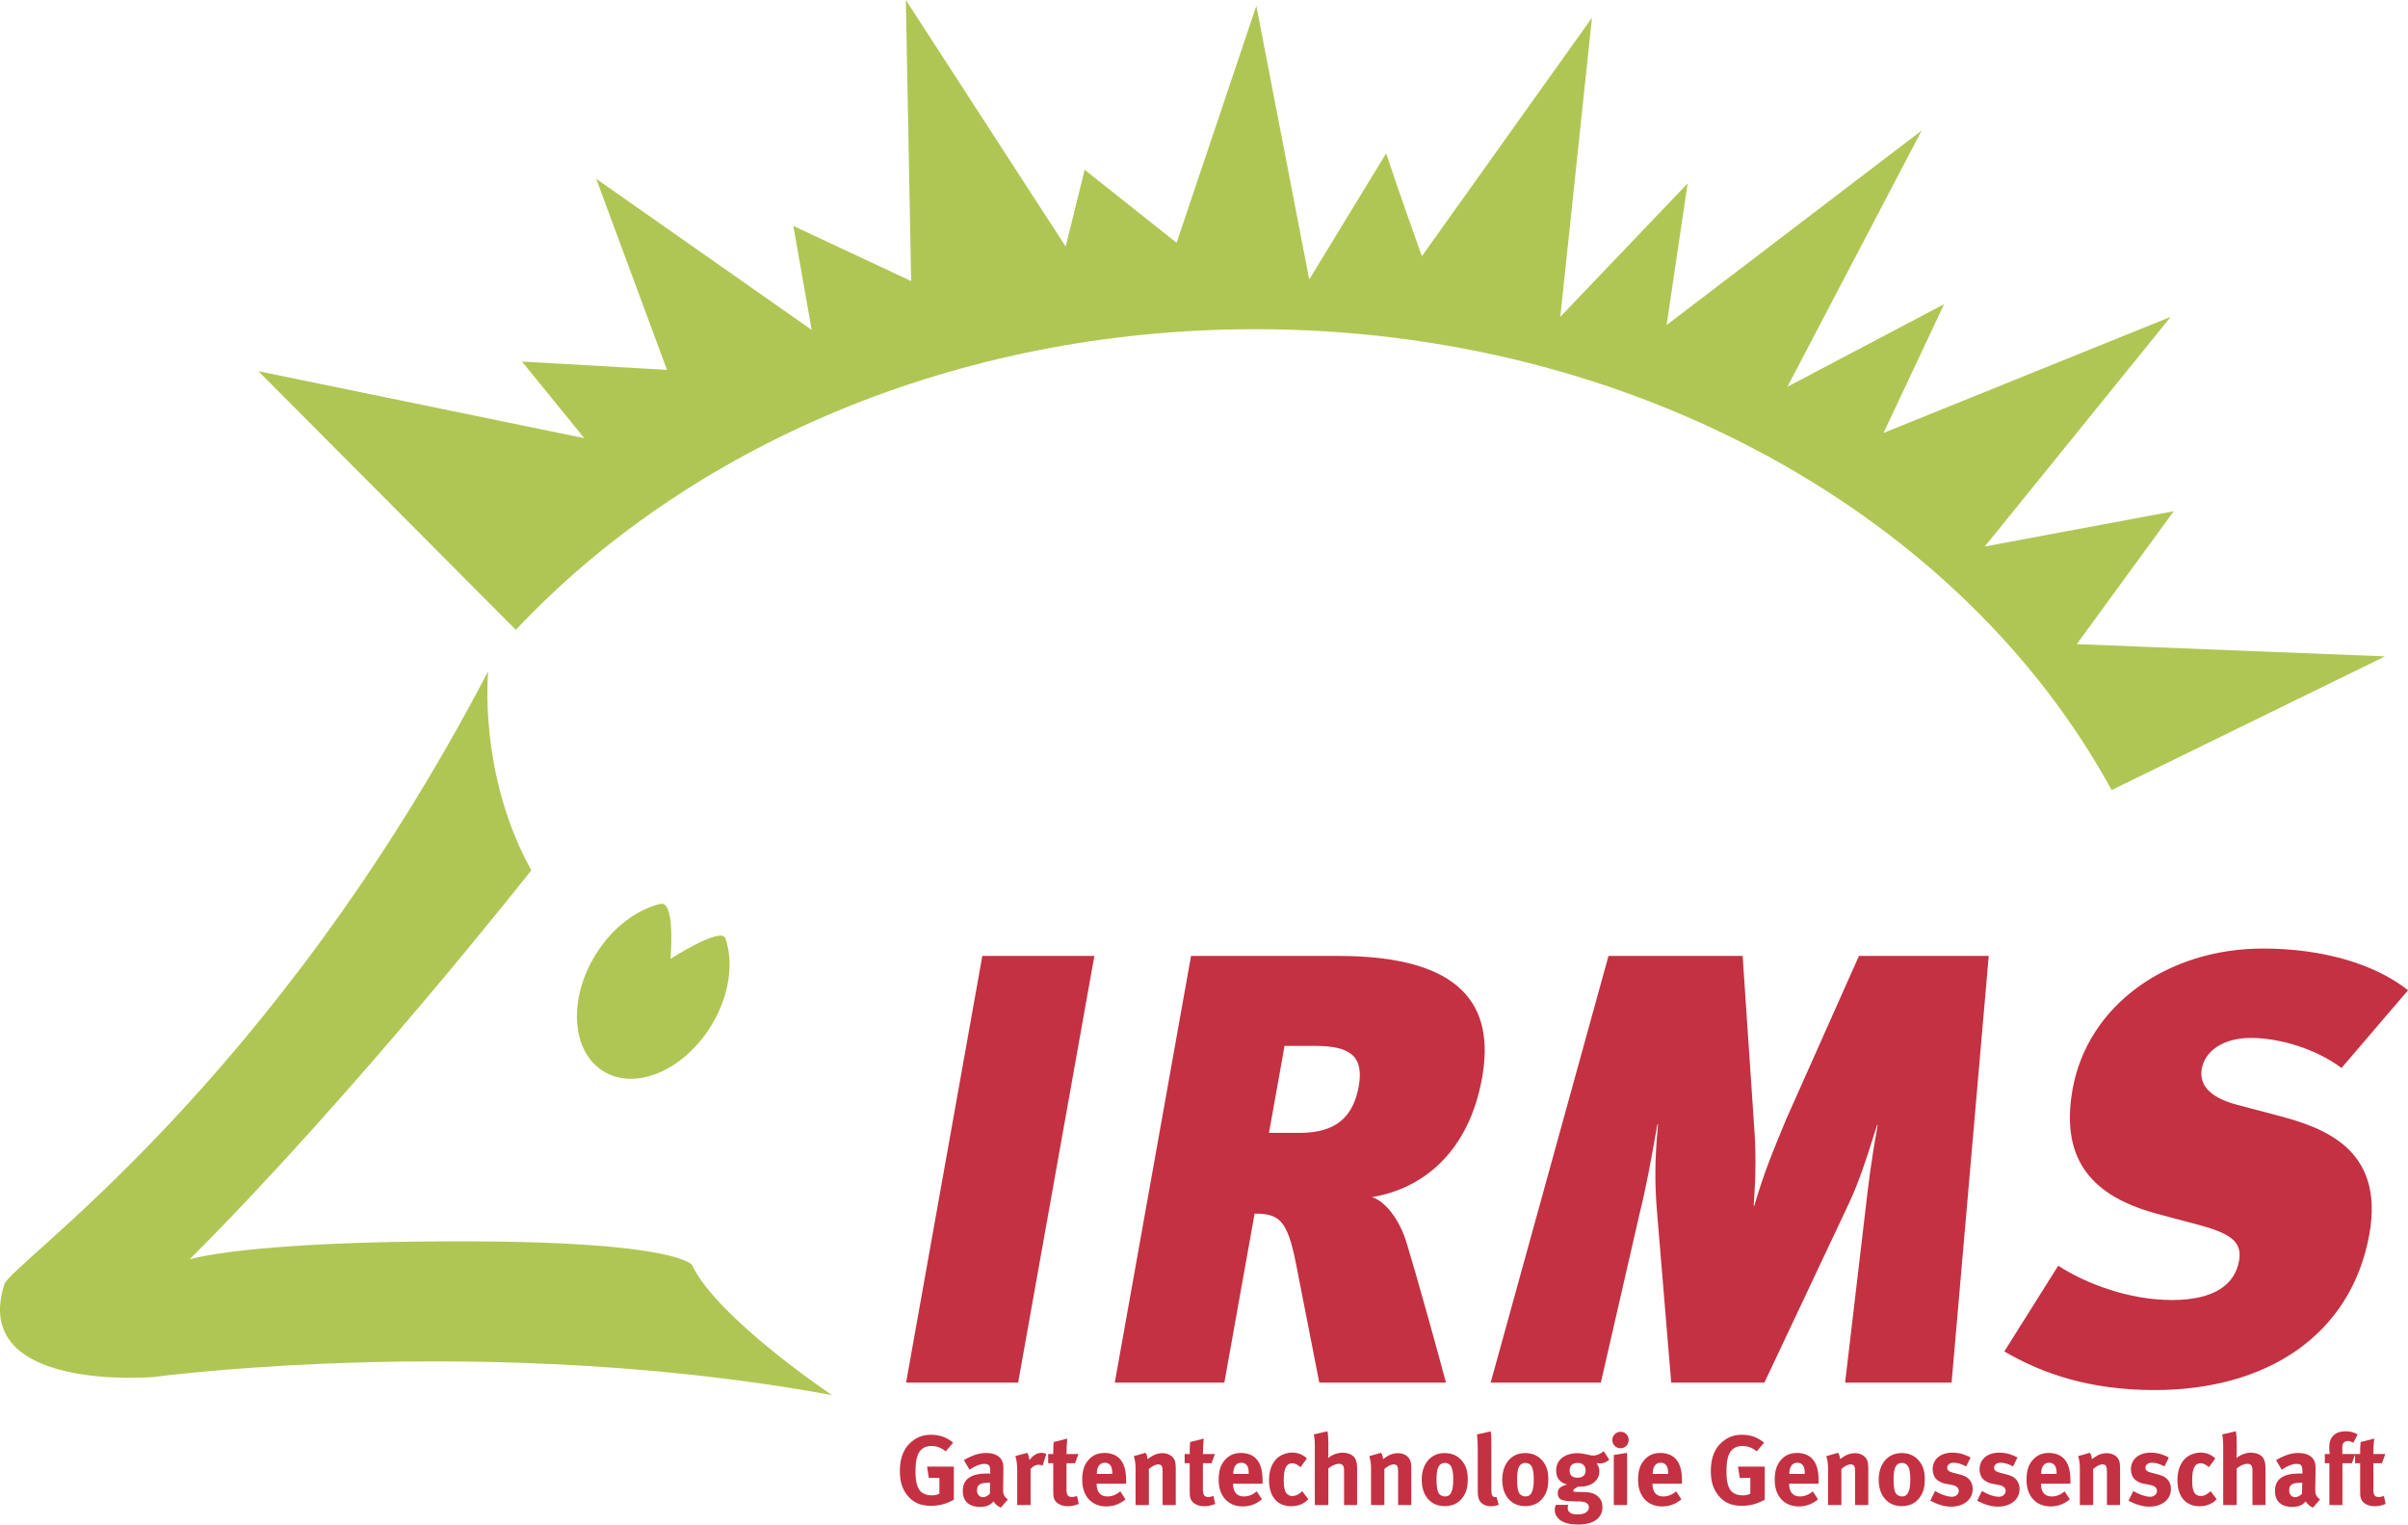 <?xml version="1.0" encoding="UTF-8"?>
<svg xmlns="http://www.w3.org/2000/svg" xmlns:xlink="http://www.w3.org/1999/xlink" width="321.86pt" height="203.74pt" viewBox="0 0 321.86 203.74" version="1.1">
<defs>
<clipPath id="clip1">
  <path d="M 207 193 L 216 193 L 216 203.738 L 207 203.738 Z M 207 193 "/>
</clipPath>
<clipPath id="clip2">
  <path d="M 267 126 L 321.859 126 L 321.859 186 L 267 186 Z M 267 126 "/>
</clipPath>
</defs>
<g id="surface1">
<path style=" stroke:none;fill-rule:nonzero;fill:rgb(68.999%,77.599%,32.899%);fill-opacity:1;" d="M 0.578 171.641 C -4.043 186.113 20.508 184.027 20.508 184.027 C 20.508 184.027 29.383 182.828 43.293 182.246 C 60.609 181.52 85.723 181.754 111.207 186.445 C 111.207 186.445 95.914 176.207 92.488 169.051 C 92.488 169.051 90.652 165.887 61.625 165.887 C 32.602 165.887 25.344 168.305 25.344 168.305 C 47.715 145.934 71.016 116.305 71.016 116.305 C 63.855 103.383 65.254 89.695 65.254 89.695 C 36.227 145.328 1.488 168.793 0.578 171.641 "/>
<path style=" stroke:none;fill-rule:nonzero;fill:rgb(68.999%,77.599%,32.899%);fill-opacity:1;" d="M 88.277 120.793 C 85.105 121.539 81.844 123.961 79.602 127.59 C 75.914 133.555 76.379 140.523 80.641 143.156 C 84.902 145.793 91.344 143.094 95.031 137.125 C 97.5 133.137 98.105 128.695 96.965 125.402 C 96.398 123.777 89.625 128.141 89.625 128.141 C 89.625 128.141 90.277 120.773 88.453 120.773 C 88.395 120.773 88.336 120.777 88.277 120.793 "/>
<path style=" stroke:none;fill-rule:nonzero;fill:rgb(68.999%,77.599%,32.899%);fill-opacity:1;" d="M 121.785 37.559 L 106.039 30.191 L 108.488 44.086 L 79.691 23.891 L 89.148 49.426 L 69.77 48.316 L 78.094 58.555 L 34.535 49.605 L 68.949 84.172 C 91.977 59.703 127.691 43.992 167.789 43.992 C 218.629 43.992 262.414 69.246 282.246 105.586 L 318.789 87.719 L 277.59 86.082 L 290.547 68.32 L 265.289 73.035 L 290.145 42.34 L 251.758 57.859 L 259.852 40.652 L 238.906 51.691 L 256.855 17.445 L 222.762 43.438 L 225.574 24.512 L 208.555 42.34 L 212.789 2.363 L 190.055 34.234 C 187.535 27.273 185.273 20.492 185.273 20.492 L 174.996 37.352 L 167.926 0.777 L 157.266 32.445 L 144.98 22.691 L 142.441 32.949 L 121.078 0.004 L 121.785 37.559 "/>
<path style=" stroke:none;fill-rule:nonzero;fill:rgb(76.9%,19.199%,25.899%);fill-opacity:1;" d="M 122.211 192.391 C 120.922 193.258 120.277 194.637 120.277 196.594 C 120.277 197.98 120.586 198.965 121.266 199.828 C 122.012 200.785 123.035 201.238 124.418 201.238 C 125.508 201.238 126.547 200.973 127.492 200.414 L 127.492 195.996 L 123.914 195.996 L 124.152 197.512 L 125.562 197.512 L 125.562 199.617 C 125.258 199.777 124.926 199.844 124.512 199.844 C 123.914 199.844 123.406 199.656 123.062 199.324 C 122.598 198.859 122.367 198.008 122.367 196.691 C 122.367 195.305 122.527 194.305 123.152 193.711 C 123.477 193.406 123.938 193.242 124.484 193.242 C 125.191 193.242 125.812 193.469 126.41 193.961 L 127.398 192.801 C 126.59 192.098 125.578 191.742 124.457 191.742 C 123.582 191.742 122.891 191.941 122.211 192.391 "/>
<path style=" stroke:none;fill-rule:nonzero;fill:rgb(76.9%,19.199%,25.899%);fill-opacity:1;" d="M 129.941 194.574 C 129.461 194.773 129.195 194.906 128.836 195.133 L 129.594 196.41 C 130.328 195.918 130.992 195.637 131.562 195.637 C 132.215 195.637 132.359 195.891 132.359 196.648 L 132.359 196.926 C 132.215 196.918 132.098 196.918 131.961 196.918 C 129.797 196.918 128.688 197.66 128.688 199.258 C 128.688 200.613 129.516 201.387 131.031 201.387 C 131.59 201.387 132.07 201.254 132.402 201.012 C 132.535 200.922 132.684 200.785 132.812 200.652 C 132.988 201 133.359 201.305 133.773 201.477 L 134.715 200.387 C 134.117 199.934 134.066 199.617 134.078 198.871 L 134.117 196.586 C 134.133 195.852 134.09 195.637 133.996 195.359 C 133.734 194.602 132.945 194.176 131.805 194.176 C 131.18 194.176 130.605 194.297 129.941 194.574 M 130.594 199.191 C 130.594 198.379 131.02 198.152 132.254 198.152 L 132.336 198.152 L 132.309 199.617 C 132.043 199.91 131.711 200.082 131.379 200.082 C 130.926 200.082 130.594 199.723 130.594 199.191 "/>
<path style=" stroke:none;fill-rule:nonzero;fill:rgb(76.9%,19.199%,25.899%);fill-opacity:1;" d="M 137.59 195.133 C 137.562 194.746 137.469 194.441 137.309 194.16 L 135.715 194.586 C 135.859 194.973 135.965 195.664 135.965 196.582 L 135.965 201.133 L 137.75 201.133 L 137.75 196.316 C 138.082 195.93 138.441 195.746 138.84 195.746 C 139.039 195.746 139.188 195.785 139.359 195.875 L 139.852 194.309 C 139.57 194.188 139.453 194.16 139.188 194.16 C 138.52 194.16 137.973 194.613 137.59 195.133 "/>
<path style=" stroke:none;fill-rule:nonzero;fill:rgb(76.9%,19.199%,25.899%);fill-opacity:1;" d="M 140.848 192.711 C 140.781 193.219 140.781 193.652 140.781 194.32 L 140.102 194.32 L 140.102 195.543 L 140.781 195.543 L 140.781 199.242 C 140.781 199.867 140.797 200.004 140.898 200.293 C 141.113 200.895 141.832 201.293 142.738 201.293 C 143.203 201.293 143.668 201.199 144.188 200.984 L 143.961 199.922 C 143.641 200.016 143.48 200.059 143.324 200.059 C 142.711 200.059 142.551 199.828 142.551 198.965 L 142.551 195.543 L 143.695 195.543 L 144.145 194.32 L 142.551 194.32 C 142.551 193.629 142.59 192.887 142.656 192.258 L 140.848 192.711 "/>
<path style=" stroke:none;fill-rule:nonzero;fill:rgb(76.9%,19.199%,25.899%);fill-opacity:1;" d="M 145.504 195.09 C 144.902 195.758 144.652 196.57 144.652 197.793 C 144.652 199.934 145.914 201.32 147.871 201.32 C 148.828 201.32 149.652 201.012 150.441 200.375 L 149.746 199.309 C 149.199 199.762 148.629 199.988 148.02 199.988 C 147.102 199.988 146.578 199.391 146.578 198.34 L 146.578 198.285 L 150.52 198.285 L 150.52 197.871 C 150.52 196.449 150.238 195.531 149.613 194.895 C 149.176 194.441 148.43 194.172 147.648 194.172 C 146.738 194.172 146.062 194.465 145.504 195.09 M 146.605 196.953 C 146.605 196.008 146.992 195.477 147.672 195.477 C 148.027 195.477 148.281 195.613 148.457 195.879 C 148.613 196.133 148.668 196.395 148.668 196.902 L 148.668 196.98 L 146.605 196.98 L 146.605 196.953 "/>
<path style=" stroke:none;fill-rule:nonzero;fill:rgb(76.9%,19.199%,25.899%);fill-opacity:1;" d="M 151.543 194.602 C 151.703 195.051 151.781 195.613 151.781 196.199 L 151.781 201.133 L 153.562 201.133 L 153.562 196.316 C 153.977 195.945 154.441 195.703 154.801 195.703 C 155.266 195.703 155.398 195.93 155.398 196.703 L 155.398 201.133 L 157.156 201.133 L 157.156 196.156 C 157.156 195.73 157.117 195.438 157.023 195.184 C 156.812 194.602 156.145 194.199 155.387 194.199 C 154.988 194.199 154.523 194.309 154.164 194.492 C 153.871 194.652 153.645 194.812 153.379 195 C 153.379 194.719 153.285 194.426 153.125 194.148 L 151.543 194.602 "/>
<path style=" stroke:none;fill-rule:nonzero;fill:rgb(76.9%,19.199%,25.899%);fill-opacity:1;" d="M 159.082 192.711 C 159.02 193.219 159.02 193.652 159.02 194.32 L 158.34 194.32 L 158.34 195.543 L 159.02 195.543 L 159.02 199.242 C 159.02 199.867 159.031 200.004 159.137 200.293 C 159.352 200.895 160.07 201.293 160.973 201.293 C 161.438 201.293 161.906 201.199 162.426 200.984 L 162.195 199.922 C 161.879 200.016 161.719 200.059 161.559 200.059 C 160.945 200.059 160.785 199.828 160.785 198.965 L 160.785 195.543 L 161.934 195.543 L 162.383 194.32 L 160.785 194.32 C 160.785 193.629 160.828 192.887 160.895 192.258 L 159.082 192.711 "/>
<path style=" stroke:none;fill-rule:nonzero;fill:rgb(76.9%,19.199%,25.899%);fill-opacity:1;" d="M 163.742 195.09 C 163.141 195.758 162.891 196.57 162.891 197.793 C 162.891 199.934 164.152 201.32 166.109 201.32 C 167.066 201.32 167.891 201.012 168.676 200.375 L 167.984 199.309 C 167.438 199.762 166.867 199.988 166.258 199.988 C 165.34 199.988 164.816 199.391 164.816 198.34 L 164.816 198.285 L 168.758 198.285 L 168.758 197.871 C 168.758 196.449 168.477 195.531 167.852 194.895 C 167.414 194.441 166.668 194.172 165.883 194.172 C 164.977 194.172 164.301 194.465 163.742 195.09 M 164.844 196.953 C 164.844 196.008 165.23 195.477 165.91 195.477 C 166.27 195.477 166.52 195.613 166.695 195.879 C 166.855 196.133 166.906 196.395 166.906 196.902 L 166.906 196.98 L 164.844 196.98 L 164.844 196.953 "/>
<path style=" stroke:none;fill-rule:nonzero;fill:rgb(76.9%,19.199%,25.899%);fill-opacity:1;" d="M 171.02 194.625 C 170.219 195.172 169.621 196.211 169.621 197.781 C 169.621 199.988 170.711 201.293 172.59 201.293 C 173.238 201.293 173.77 201.148 174.25 200.867 C 174.488 200.723 174.609 200.625 174.875 200.359 L 174.062 199.285 L 173.957 199.375 C 173.52 199.762 173.145 199.934 172.734 199.934 C 172.426 199.934 172.121 199.789 171.938 199.551 C 171.707 199.258 171.59 198.727 171.59 197.832 C 171.59 196.234 171.949 195.547 172.746 195.547 C 173.078 195.547 173.469 195.746 173.824 196.078 L 174.688 194.906 C 174.395 194.652 174.277 194.559 174.023 194.43 C 173.652 194.227 173.16 194.121 172.707 194.121 C 172.137 194.121 171.473 194.32 171.02 194.625 "/>
<path style=" stroke:none;fill-rule:nonzero;fill:rgb(76.9%,19.199%,25.899%);fill-opacity:1;" d="M 175.605 191.699 C 175.688 191.98 175.742 192.617 175.742 193.258 L 175.742 201.133 L 177.551 201.133 L 177.551 196.25 C 177.949 195.891 178.52 195.625 178.961 195.625 C 179.465 195.625 179.652 195.879 179.652 196.555 L 179.652 201.133 L 181.395 201.133 L 181.395 196.367 C 181.395 195.719 181.355 195.492 181.223 195.105 C 181.008 194.508 180.316 194.137 179.453 194.137 C 178.762 194.137 177.988 194.43 177.523 194.867 C 177.523 194.785 177.551 194.508 177.551 194.297 L 177.551 192.938 C 177.551 192.285 177.512 191.645 177.43 191.273 L 175.605 191.699 "/>
<path style=" stroke:none;fill-rule:nonzero;fill:rgb(76.9%,19.199%,25.899%);fill-opacity:1;" d="M 183.02 194.602 C 183.176 195.051 183.258 195.613 183.258 196.199 L 183.258 201.133 L 185.039 201.133 L 185.039 196.316 C 185.453 195.945 185.918 195.703 186.277 195.703 C 186.742 195.703 186.875 195.93 186.875 196.703 L 186.875 201.133 L 188.633 201.133 L 188.633 196.156 C 188.633 195.73 188.59 195.438 188.496 195.184 C 188.285 194.602 187.621 194.199 186.863 194.199 C 186.465 194.199 185.996 194.309 185.637 194.492 C 185.348 194.652 185.121 194.812 184.855 195 C 184.855 194.719 184.762 194.426 184.602 194.148 L 183.02 194.602 "/>
<path style=" stroke:none;fill-rule:nonzero;fill:rgb(76.9%,19.199%,25.899%);fill-opacity:1;" d="M 190.031 197.754 C 190.031 199.895 191.238 201.277 193.086 201.277 C 194.137 201.277 194.816 200.918 195.336 200.332 C 195.922 199.668 196.188 198.871 196.188 197.699 C 196.188 196.598 195.949 195.852 195.402 195.211 C 194.816 194.52 194.059 194.188 193.086 194.188 C 191.25 194.188 190.031 195.609 190.031 197.754 M 192.234 199.43 C 192.09 199.082 192.008 198.5 192.008 197.715 C 192.008 197.035 192.074 196.559 192.199 196.195 C 192.344 195.77 192.688 195.504 193.117 195.504 C 193.434 195.504 193.715 195.637 193.887 195.863 C 194.125 196.168 194.246 196.77 194.246 197.688 C 194.246 199.297 193.914 199.988 193.141 199.988 C 192.797 199.988 192.395 199.801 192.234 199.43 "/>
<path style=" stroke:none;fill-rule:nonzero;fill:rgb(76.9%,19.199%,25.899%);fill-opacity:1;" d="M 197.426 191.699 C 197.492 192.312 197.52 192.855 197.52 193.75 L 197.52 198.832 C 197.52 199.805 197.547 200.016 197.68 200.359 C 197.891 200.934 198.504 201.293 199.262 201.293 C 199.648 201.293 200.02 201.227 200.324 201.105 L 200.02 200.043 C 199.926 200.066 199.887 200.066 199.82 200.066 C 199.676 200.066 199.527 200.004 199.465 199.883 C 199.355 199.695 199.34 199.535 199.34 198.363 L 199.34 193.055 C 199.34 192.098 199.316 191.66 199.246 191.289 L 197.426 191.699 "/>
<path style=" stroke:none;fill-rule:nonzero;fill:rgb(76.9%,19.199%,25.899%);fill-opacity:1;" d="M 200.793 197.754 C 200.793 199.895 202.004 201.277 203.852 201.277 C 204.902 201.277 205.582 200.918 206.102 200.332 C 206.684 199.668 206.953 198.871 206.953 197.699 C 206.953 196.598 206.711 195.852 206.164 195.211 C 205.582 194.52 204.82 194.188 203.852 194.188 C 202.016 194.188 200.793 195.609 200.793 197.754 M 203 199.43 C 202.855 199.082 202.773 198.5 202.773 197.715 C 202.773 197.035 202.84 196.559 202.961 196.195 C 203.105 195.77 203.453 195.504 203.879 195.504 C 204.195 195.504 204.477 195.637 204.648 195.863 C 204.887 196.168 205.008 196.77 205.008 197.688 C 205.008 199.297 204.676 199.988 203.902 199.988 C 203.559 199.988 203.16 199.801 203 199.43 "/>
<g clip-path="url(#clip1)" clip-rule="nonzero">
<path style=" stroke:none;fill-rule:nonzero;fill:rgb(76.9%,19.199%,25.899%);fill-opacity:1;" d="M 212.934 194.52 C 212.711 194.52 212.469 194.465 212.098 194.375 C 211.609 194.254 211.258 194.203 210.875 194.203 C 209.133 194.203 208 195.105 208 196.504 C 208 197.512 208.48 198.141 209.465 198.391 C 208.348 198.684 208.215 199.098 208.215 199.535 C 208.215 200 208.414 200.309 208.734 200.43 C 209.051 200.562 209.57 200.629 210.367 200.641 L 211.125 200.656 C 211.832 200.668 212.379 200.852 212.379 201.465 C 212.379 201.746 212.203 201.996 211.941 202.156 C 211.66 202.328 211.273 202.383 210.82 202.383 C 209.996 202.383 209.547 202.09 209.547 201.547 C 209.547 201.359 209.555 201.266 209.621 201.105 L 207.973 201.105 C 207.91 201.238 207.812 201.426 207.812 201.797 C 207.812 202.266 208 202.664 208.371 203.008 C 208.988 203.582 209.984 203.742 210.953 203.742 C 212.02 203.742 213.043 203.5 213.641 202.859 C 214.016 202.465 214.188 202.023 214.188 201.453 C 214.188 200.84 214.004 200.375 213.602 200 C 213.121 199.562 212.578 199.402 211.539 199.391 L 210.582 199.375 C 210.395 199.375 210.289 199.312 210.289 199.215 C 210.289 199.031 210.543 198.871 210.996 198.656 C 211.125 198.672 211.18 198.672 211.258 198.672 C 212.711 198.672 213.777 197.82 213.777 196.648 C 213.777 196.199 213.641 195.852 213.375 195.531 C 213.48 195.543 213.668 195.57 213.84 195.57 C 214.336 195.57 214.707 195.426 215.094 195.066 L 214.348 193.934 C 213.934 194.309 213.43 194.52 212.934 194.52 M 209.797 196.516 C 209.797 195.875 210.18 195.504 210.863 195.504 C 211.539 195.504 211.941 195.875 211.941 196.516 C 211.941 197.141 211.555 197.484 210.848 197.484 C 210.223 197.484 209.797 197.207 209.797 196.516 "/>
</g>
<path style=" stroke:none;fill-rule:nonzero;fill:rgb(76.9%,19.199%,25.899%);fill-opacity:1;" d="M 215.504 192.445 C 215.504 193.055 215.992 193.547 216.598 193.547 C 217.207 193.547 217.695 193.055 217.695 192.445 C 217.695 191.832 217.219 191.34 216.621 191.34 C 216.012 191.34 215.504 191.832 215.504 192.445 M 215.703 194.441 L 215.703 201.133 L 217.484 201.133 L 217.484 194.16 L 215.703 194.441 "/>
<path style=" stroke:none;fill-rule:nonzero;fill:rgb(76.9%,19.199%,25.899%);fill-opacity:1;" d="M 219.801 195.09 C 219.199 195.758 218.949 196.57 218.949 197.793 C 218.949 199.934 220.211 201.32 222.168 201.32 C 223.125 201.32 223.949 201.012 224.738 200.375 L 224.043 199.309 C 223.5 199.762 222.926 199.988 222.316 199.988 C 221.398 199.988 220.875 199.391 220.875 198.34 L 220.875 198.285 L 224.816 198.285 L 224.816 197.871 C 224.816 196.449 224.535 195.531 223.91 194.895 C 223.473 194.441 222.727 194.172 221.945 194.172 C 221.035 194.172 220.359 194.465 219.801 195.09 M 220.902 196.953 C 220.902 196.008 221.289 195.477 221.969 195.477 C 222.324 195.477 222.578 195.613 222.754 195.879 C 222.914 196.133 222.965 196.395 222.965 196.902 L 222.965 196.98 L 220.902 196.98 L 220.902 196.953 "/>
<path style=" stroke:none;fill-rule:nonzero;fill:rgb(76.9%,19.199%,25.899%);fill-opacity:1;" d="M 230.602 192.391 C 229.312 193.258 228.672 194.637 228.672 196.594 C 228.672 197.98 228.98 198.965 229.66 199.828 C 230.402 200.785 231.426 201.238 232.809 201.238 C 233.902 201.238 234.938 200.973 235.883 200.414 L 235.883 195.996 L 232.305 195.996 L 232.543 197.512 L 233.953 197.512 L 233.953 199.617 C 233.648 199.777 233.316 199.844 232.902 199.844 C 232.305 199.844 231.801 199.656 231.453 199.324 C 230.988 198.859 230.762 198.008 230.762 196.691 C 230.762 195.305 230.922 194.305 231.547 193.711 C 231.867 193.406 232.332 193.242 232.875 193.242 C 233.582 193.242 234.203 193.469 234.809 193.961 L 235.789 192.801 C 234.98 192.098 233.969 191.742 232.852 191.742 C 231.973 191.742 231.281 191.941 230.602 192.391 "/>
<path style=" stroke:none;fill-rule:nonzero;fill:rgb(76.9%,19.199%,25.899%);fill-opacity:1;" d="M 238.066 195.09 C 237.465 195.758 237.215 196.57 237.215 197.793 C 237.215 199.934 238.477 201.32 240.434 201.32 C 241.391 201.32 242.215 201.012 243.004 200.375 L 242.309 199.309 C 241.766 199.762 241.191 199.988 240.578 199.988 C 239.664 199.988 239.141 199.391 239.141 198.34 L 239.141 198.285 L 243.082 198.285 L 243.082 197.871 C 243.082 196.449 242.801 195.531 242.176 194.895 C 241.738 194.441 240.992 194.172 240.211 194.172 C 239.305 194.172 238.625 194.465 238.066 195.09 M 239.168 196.953 C 239.168 196.008 239.555 195.477 240.234 195.477 C 240.594 195.477 240.844 195.613 241.02 195.879 C 241.18 196.133 241.23 196.395 241.23 196.902 L 241.23 196.98 L 239.168 196.98 L 239.168 196.953 "/>
<path style=" stroke:none;fill-rule:nonzero;fill:rgb(76.9%,19.199%,25.899%);fill-opacity:1;" d="M 244.105 194.602 C 244.262 195.051 244.344 195.613 244.344 196.199 L 244.344 201.133 L 246.125 201.133 L 246.125 196.316 C 246.539 195.945 247.004 195.703 247.363 195.703 C 247.828 195.703 247.961 195.93 247.961 196.703 L 247.961 201.133 L 249.719 201.133 L 249.719 196.156 C 249.719 195.73 249.68 195.438 249.586 195.184 C 249.371 194.602 248.711 194.199 247.949 194.199 C 247.551 194.199 247.086 194.309 246.723 194.492 C 246.434 194.652 246.207 194.812 245.941 195 C 245.941 194.719 245.848 194.426 245.688 194.148 L 244.105 194.602 "/>
<path style=" stroke:none;fill-rule:nonzero;fill:rgb(76.9%,19.199%,25.899%);fill-opacity:1;" d="M 251.113 197.754 C 251.113 199.895 252.328 201.277 254.176 201.277 C 255.227 201.277 255.902 200.918 256.426 200.332 C 257.008 199.668 257.273 198.871 257.273 197.699 C 257.273 196.598 257.039 195.852 256.488 195.211 C 255.902 194.52 255.145 194.188 254.176 194.188 C 252.34 194.188 251.113 195.609 251.113 197.754 M 253.324 199.43 C 253.176 199.082 253.098 198.5 253.098 197.715 C 253.098 197.035 253.164 196.559 253.285 196.195 C 253.43 195.77 253.777 195.504 254.203 195.504 C 254.52 195.504 254.801 195.637 254.973 195.863 C 255.215 196.168 255.336 196.77 255.336 197.688 C 255.336 199.297 254.996 199.988 254.227 199.988 C 253.883 199.988 253.484 199.801 253.324 199.43 "/>
<path style=" stroke:none;fill-rule:nonzero;fill:rgb(76.9%,19.199%,25.899%);fill-opacity:1;" d="M 258.324 196.355 C 258.324 196.797 258.473 197.289 258.715 197.578 C 258.953 197.871 259.512 198.191 259.965 198.273 L 260.762 198.418 C 261.48 198.551 261.812 198.789 261.812 199.258 C 261.812 199.695 261.414 200.027 260.906 200.027 C 260.133 200.027 259.191 199.59 258.645 199.258 L 258.008 200.559 C 259.004 201.078 259.922 201.348 260.762 201.348 C 262.504 201.348 263.676 200.387 263.676 198.977 C 263.676 198.523 263.555 198.141 263.301 197.82 C 263.062 197.512 262.781 197.262 261.945 197.047 L 261.121 196.836 C 260.496 196.676 260.27 196.488 260.27 196.145 C 260.27 195.746 260.613 195.477 261.133 195.477 C 261.637 195.477 262.129 195.625 262.809 195.969 L 263.395 194.773 C 262.77 194.465 262.051 194.133 260.961 194.133 C 259.379 194.133 258.324 195.023 258.324 196.355 "/>
<path style=" stroke:none;fill-rule:nonzero;fill:rgb(76.9%,19.199%,25.899%);fill-opacity:1;" d="M 264.59 196.355 C 264.59 196.797 264.738 197.289 264.977 197.578 C 265.215 197.871 265.773 198.191 266.227 198.273 L 267.027 198.418 C 267.742 198.551 268.078 198.789 268.078 199.258 C 268.078 199.695 267.676 200.027 267.172 200.027 C 266.402 200.027 265.457 199.59 264.91 199.258 L 264.273 200.559 C 265.27 201.078 266.188 201.348 267.027 201.348 C 268.77 201.348 269.941 200.387 269.941 198.977 C 269.941 198.523 269.82 198.141 269.566 197.82 C 269.328 197.512 269.047 197.262 268.211 197.047 L 267.387 196.836 C 266.762 196.676 266.535 196.488 266.535 196.145 C 266.535 195.746 266.883 195.477 267.398 195.477 C 267.906 195.477 268.398 195.625 269.074 195.969 L 269.66 194.773 C 269.035 194.465 268.316 194.133 267.227 194.133 C 265.645 194.133 264.59 195.023 264.59 196.355 "/>
<path style=" stroke:none;fill-rule:nonzero;fill:rgb(76.9%,19.199%,25.899%);fill-opacity:1;" d="M 271.723 195.09 C 271.121 195.758 270.871 196.57 270.871 197.793 C 270.871 199.934 272.137 201.32 274.09 201.32 C 275.047 201.32 275.871 201.012 276.66 200.375 L 275.965 199.309 C 275.422 199.762 274.852 199.988 274.238 199.988 C 273.32 199.988 272.801 199.391 272.801 198.34 L 272.801 198.285 L 276.738 198.285 L 276.738 197.871 C 276.738 196.449 276.457 195.531 275.832 194.895 C 275.395 194.441 274.652 194.172 273.867 194.172 C 272.961 194.172 272.281 194.465 271.723 195.09 M 272.824 196.953 C 272.824 196.008 273.211 195.477 273.895 195.477 C 274.246 195.477 274.504 195.613 274.676 195.879 C 274.836 196.133 274.891 196.395 274.891 196.902 L 274.891 196.98 L 272.824 196.98 L 272.824 196.953 "/>
<path style=" stroke:none;fill-rule:nonzero;fill:rgb(76.9%,19.199%,25.899%);fill-opacity:1;" d="M 277.762 194.602 C 277.922 195.051 278 195.613 278 196.199 L 278 201.133 L 279.781 201.133 L 279.781 196.316 C 280.195 195.945 280.66 195.703 281.02 195.703 C 281.484 195.703 281.621 195.93 281.621 196.703 L 281.621 201.133 L 283.375 201.133 L 283.375 196.156 C 283.375 195.73 283.336 195.438 283.242 195.184 C 283.031 194.602 282.363 194.199 281.605 194.199 C 281.207 194.199 280.742 194.309 280.383 194.492 C 280.09 194.652 279.863 194.812 279.598 195 C 279.598 194.719 279.504 194.426 279.344 194.148 L 277.762 194.602 "/>
<path style=" stroke:none;fill-rule:nonzero;fill:rgb(76.9%,19.199%,25.899%);fill-opacity:1;" d="M 284.824 196.355 C 284.824 196.797 284.973 197.289 285.211 197.578 C 285.449 197.871 286.008 198.191 286.461 198.273 L 287.262 198.418 C 287.98 198.551 288.312 198.789 288.312 199.258 C 288.312 199.695 287.91 200.027 287.406 200.027 C 286.633 200.027 285.691 199.59 285.145 199.258 L 284.504 200.559 C 285.504 201.078 286.422 201.348 287.262 201.348 C 289.004 201.348 290.172 200.387 290.172 198.977 C 290.172 198.523 290.055 198.141 289.801 197.82 C 289.562 197.512 289.281 197.262 288.445 197.047 L 287.617 196.836 C 286.996 196.676 286.766 196.488 286.766 196.145 C 286.766 195.746 287.113 195.477 287.633 195.477 C 288.137 195.477 288.629 195.625 289.312 195.969 L 289.895 194.773 C 289.27 194.465 288.551 194.133 287.461 194.133 C 285.875 194.133 284.824 195.023 284.824 196.355 "/>
<path style=" stroke:none;fill-rule:nonzero;fill:rgb(76.9%,19.199%,25.899%);fill-opacity:1;" d="M 292.438 194.625 C 291.641 195.172 291.039 196.211 291.039 197.781 C 291.039 199.988 292.129 201.293 294.008 201.293 C 294.656 201.293 295.191 201.148 295.668 200.867 C 295.91 200.723 296.027 200.625 296.293 200.359 L 295.484 199.285 L 295.375 199.375 C 294.941 199.762 294.566 199.934 294.152 199.934 C 293.848 199.934 293.539 199.789 293.355 199.551 C 293.129 199.258 293.008 198.727 293.008 197.832 C 293.008 196.234 293.367 195.547 294.164 195.547 C 294.5 195.547 294.883 195.746 295.242 196.078 L 296.109 194.906 C 295.816 194.652 295.695 194.559 295.441 194.43 C 295.07 194.227 294.578 194.121 294.125 194.121 C 293.555 194.121 292.891 194.32 292.438 194.625 "/>
<path style=" stroke:none;fill-rule:nonzero;fill:rgb(76.9%,19.199%,25.899%);fill-opacity:1;" d="M 297.027 191.699 C 297.105 191.98 297.16 192.617 297.16 193.258 L 297.16 201.133 L 298.965 201.133 L 298.965 196.25 C 299.367 195.891 299.938 195.625 300.379 195.625 C 300.883 195.625 301.07 195.879 301.07 196.555 L 301.07 201.133 L 302.812 201.133 L 302.812 196.367 C 302.812 195.719 302.773 195.492 302.641 195.105 C 302.426 194.508 301.734 194.137 300.871 194.137 C 300.18 194.137 299.406 194.43 298.938 194.867 C 298.938 194.785 298.965 194.508 298.965 194.297 L 298.965 192.938 C 298.965 192.285 298.93 191.645 298.848 191.273 L 297.027 191.699 "/>
<path style=" stroke:none;fill-rule:nonzero;fill:rgb(76.9%,19.199%,25.899%);fill-opacity:1;" d="M 305.328 194.574 C 304.848 194.773 304.578 194.906 304.223 195.133 L 304.98 196.41 C 305.715 195.918 306.379 195.637 306.949 195.637 C 307.602 195.637 307.746 195.891 307.746 196.648 L 307.746 196.926 C 307.602 196.918 307.48 196.918 307.348 196.918 C 305.18 196.918 304.078 197.66 304.078 199.258 C 304.078 200.613 304.902 201.387 306.418 201.387 C 306.977 201.387 307.453 201.254 307.789 201.012 C 307.922 200.922 308.066 200.785 308.199 200.652 C 308.375 201 308.746 201.305 309.16 201.477 L 310.102 200.387 C 309.504 199.934 309.449 199.617 309.465 198.871 L 309.504 196.586 C 309.52 195.852 309.477 195.637 309.387 195.359 C 309.121 194.602 308.332 194.176 307.191 194.176 C 306.566 194.176 305.992 194.297 305.328 194.574 M 305.98 199.191 C 305.98 198.379 306.406 198.152 307.641 198.152 L 307.723 198.152 L 307.695 199.617 C 307.43 199.91 307.098 200.082 306.766 200.082 C 306.312 200.082 305.98 199.723 305.98 199.191 "/>
<path style=" stroke:none;fill-rule:nonzero;fill:rgb(76.9%,19.199%,25.899%);fill-opacity:1;" d="M 311.328 193.391 C 311.328 193.695 311.352 194.043 311.395 194.32 L 310.742 194.32 L 310.742 195.543 L 311.352 195.543 L 311.352 201.133 L 313.094 201.133 L 313.094 195.543 L 314.359 195.543 L 314.812 194.32 L 313.082 194.32 L 313.082 193.348 C 313.082 192.859 313.375 192.578 313.828 192.578 C 314.039 192.578 314.176 192.617 314.559 192.801 L 315.133 191.699 C 314.586 191.395 314.105 191.277 313.523 191.277 C 312.125 191.277 311.328 192.043 311.328 193.391 "/>
<path style=" stroke:none;fill-rule:nonzero;fill:rgb(76.9%,19.199%,25.899%);fill-opacity:1;" d="M 315.527 192.711 C 315.465 193.219 315.465 193.652 315.465 194.32 L 314.785 194.32 L 314.785 195.543 L 315.465 195.543 L 315.465 199.242 C 315.465 199.867 315.477 200.004 315.582 200.293 C 315.797 200.895 316.512 201.293 317.418 201.293 C 317.883 201.293 318.348 201.199 318.867 200.984 L 318.641 199.922 C 318.32 200.016 318.164 200.059 318.004 200.059 C 317.391 200.059 317.23 199.828 317.23 198.965 L 317.23 195.543 L 318.379 195.543 L 318.828 194.32 L 317.23 194.32 C 317.23 193.629 317.27 192.887 317.34 192.258 L 315.527 192.711 "/>
<path style=" stroke:none;fill-rule:nonzero;fill:rgb(76.9%,19.199%,25.899%);fill-opacity:1;" d="M 131.301 127.75 L 121.109 184.777 L 136.086 184.777 L 146.277 127.75 Z M 131.301 127.75 "/>
<path style=" stroke:none;fill-rule:nonzero;fill:rgb(76.9%,19.199%,25.899%);fill-opacity:1;" d="M 159.199 127.75 L 149.004 184.777 L 163.648 184.777 L 167.695 162.191 C 170.883 162.191 172.062 162.934 173.215 168.824 L 176.34 184.777 L 193.273 184.777 C 192.148 180.527 189.207 169.969 188.02 166.129 C 187.156 163.168 185.246 160.562 183.387 159.984 C 190.305 158.836 196.352 153.848 198.102 144.027 C 199.797 134.535 195.613 127.75 178.84 127.75 L 159.199 127.75 M 171.695 139.773 L 175.789 139.773 C 180.375 139.773 182.344 141.086 181.613 145.168 C 180.922 149.027 178.785 151.395 173.789 151.395 L 169.617 151.395 L 171.695 139.773 "/>
<path style=" stroke:none;fill-rule:nonzero;fill:rgb(76.9%,19.199%,25.899%);fill-opacity:1;" d="M 248.473 127.75 L 238.773 149.516 C 236.902 154.016 235.754 156.801 234.484 161.133 L 234.402 161.133 C 234.73 156.551 234.695 153.527 234.449 150.336 L 232.926 127.75 L 214.996 127.75 L 199.246 184.777 L 213.973 184.777 L 219.188 162.031 C 220.078 158.434 220.629 155.324 221.539 150.254 L 221.617 150.254 C 221.129 155.324 221.211 158.516 221.461 161.703 L 223.379 184.777 L 235.832 184.777 L 247.023 161.051 C 248.457 158.02 249.379 155.164 250.902 150.336 L 250.977 150.336 C 250.094 155.238 249.742 158.188 249.328 161.793 L 246.621 184.777 L 260.855 184.777 L 265.82 127.75 L 248.473 127.75 "/>
<g clip-path="url(#clip2)" clip-rule="nonzero">
<path style=" stroke:none;fill-rule:nonzero;fill:rgb(76.9%,19.199%,25.899%);fill-opacity:1;" d="M 277.023 145.586 C 275.273 155.406 280.121 159.906 287.988 162.121 L 294.379 163.828 C 298.121 164.898 299.727 165.969 299.281 168.492 C 298.727 171.609 296.047 173.734 290.32 173.734 C 284.512 173.734 278.773 171.523 275.105 169.152 L 267.902 180.609 C 273.086 183.637 279.418 185.766 288.012 185.766 C 302.824 185.766 314.258 178.559 316.703 164.898 C 318.738 153.438 310.406 150.664 304.547 149.105 L 299.004 147.641 C 294.93 146.566 293.965 144.68 294.297 142.812 C 294.711 140.516 297.074 138.711 300.84 138.711 C 304.762 138.711 309.574 140.188 312.973 142.723 L 321.867 132.336 C 317.418 128.812 310.418 126.762 302.488 126.762 C 289.719 126.762 279.043 134.301 277.023 145.586 "/>
</g>
</g>
</svg>
